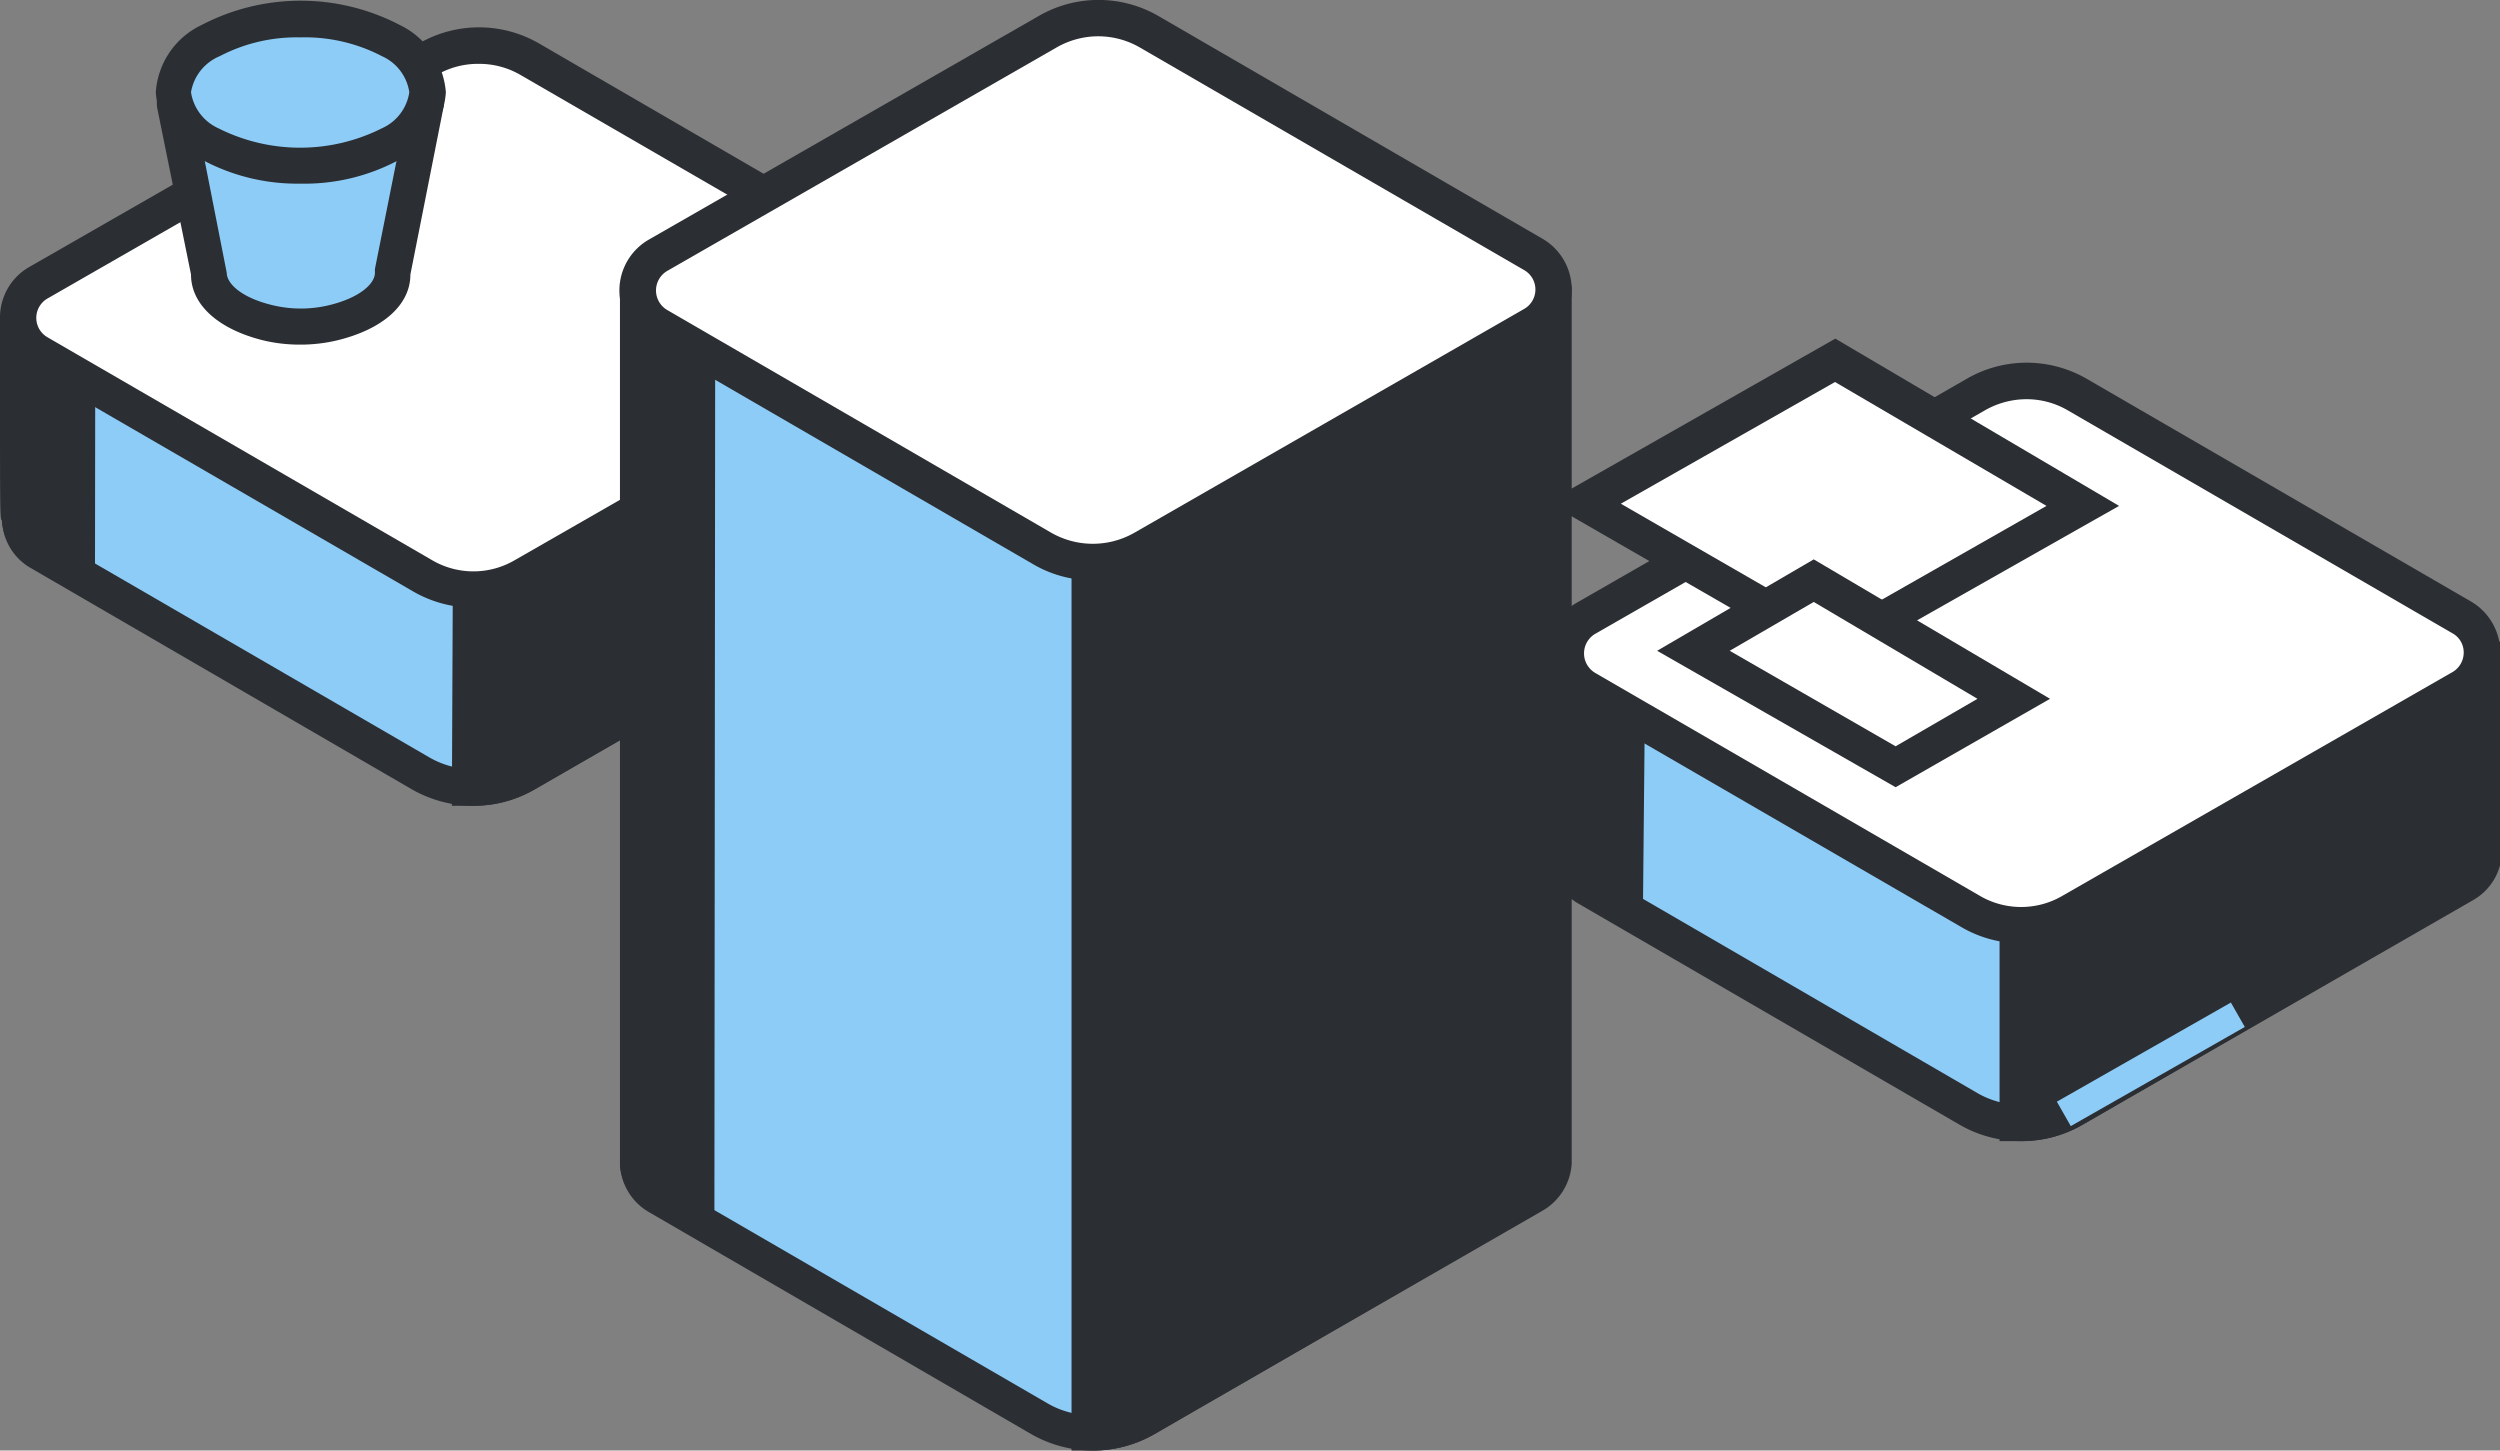 <?xml version="1.0" encoding="UTF-8"?> <svg xmlns="http://www.w3.org/2000/svg" id="content" viewBox="0 0 91.62 53.16"><rect x="0" y="0" width="91.62" height="53.16" fill="#808080" stroke="none"/> <defs> <style>.cls-1{fill:#8dccf7;}.cls-2{fill:#2b2e33;}.cls-3{fill:#fff;}</style> </defs> <title>KM</title> <path class="cls-1" d="M34.22,18.94s0-6.74,0-7.29a.12.12,0,0,0-.1-.12L19,12.88h0L17.62,4.54a.15.15,0,0,0-.13,0l-13.9,8a.17.17,0,0,1-.1,0L.83,11.79a.12.12,0,0,0-.16.12c0,.68,0,7.08,0,7.15v0a1.49,1.49,0,0,0,.72,1.14l14,8.12a3.86,3.86,0,0,0,3.86,0l14.21-8.15A1.47,1.47,0,0,0,34.22,19Z"></path> <path class="cls-2" d="M17.35,29.53a4.57,4.57,0,0,1-2.27-.61l-14-8.13a2.09,2.09,0,0,1-1-1.64c0-.08,0-.11,0-5.35V11.91a.78.78,0,0,1,.31-.63.8.8,0,0,1,.7-.13l2.44.68L17.16,4A.79.79,0,0,1,18,4l.27.15,1.33,8.05L34.2,10.85l.12,0a.79.79,0,0,1,.58.76c0,.07,0,7.26,0,7.3V19a2.1,2.1,0,0,1-1.06,1.73L19.6,28.92A4.4,4.4,0,0,1,17.35,29.53Zm-16-16.91V13.8c0,2.06,0,5.05,0,5.24a.8.8,0,0,0,.39.6l14,8.12a3.19,3.19,0,0,0,3.19,0l14.21-8.16a.78.78,0,0,0,.4-.68h0V12.25L19,13.56l-.28-.1-.29-.15L17.11,5.53,3.68,13.23l-.37-.06Z"></path> <path class="cls-2" d="M34.13,11.53,19,12.89h0L17.24,18V28.86a3.89,3.89,0,0,0,2-.51L33.48,20.2A1.47,1.47,0,0,0,34.22,19v0s0-6.73,0-7.29A.14.14,0,0,0,34.13,11.53Z"></path> <path class="cls-2" d="M17.35,29.53h-.79l.05-11.71,2-5.88.53.29,15-1.35.12,0a.8.8,0,0,1,.58.76c0,.07,0,7.27,0,7.31a2.15,2.15,0,0,1-1.07,1.81L19.6,28.93A4.48,4.48,0,0,1,17.35,29.53Zm.55-11.4v10a3.17,3.17,0,0,0,1-.38l14.21-8.15a.78.78,0,0,0,.4-.68c0-.1,0-4.92,0-6.68L19.49,13.52Z"></path> <path class="cls-2" d="M2.82,13.69s.21-.56.47-1.29L.83,11.72a.13.13,0,0,0-.16.12c0,.68,0,7.08,0,7.15v0a1.49,1.49,0,0,0,.72,1.14L2.82,21V13.69Z"></path> <path class="cls-2" d="M3.48,22.13,1.07,20.72a2.12,2.12,0,0,1-1-1.64C0,19,0,19,0,13.73V11.84a.78.78,0,0,1,.31-.63.8.8,0,0,1,.7-.13L4.16,12l-.24.68c-.2.53-.36,1-.43,1.18ZM1.34,12.55v1.18c0,2.06,0,5.06,0,5.24a.77.77,0,0,0,.39.6l.41.24.05-6.35s.08-.24.22-.61Z"></path> <path class="cls-3" d="M15.48,21.1,1.41,12.94a1.49,1.49,0,0,1,0-2.58L15.69,2.17a3.71,3.71,0,0,1,3.73,0l14.07,8.16a1.49,1.49,0,0,1,0,2.58l-14.28,8.2A3.74,3.74,0,0,1,15.48,21.1Z"></path> <path class="cls-2" d="M17.35,22.27a4.43,4.43,0,0,1-2.2-.59L1.07,13.52A2.15,2.15,0,0,1,0,11.65,2.13,2.13,0,0,1,1.08,9.78L15.36,1.59a4.39,4.39,0,0,1,4.39,0L33.83,9.76a2.14,2.14,0,0,1,1.07,1.87,2.11,2.11,0,0,1-1.08,1.86L19.54,21.68A4.26,4.26,0,0,1,17.35,22.27Zm.2-19.93A3,3,0,0,0,16,2.75L1.74,10.94a.82.82,0,0,0,0,1.42l14.08,8.16a3,3,0,0,0,3.06,0l14.28-8.19a.83.83,0,0,0,0-1.43L19.08,2.75A3,3,0,0,0,17.55,2.34Z"></path> <path class="cls-1" d="M6.83,3.38a.42.42,0,0,0-.41.46L7.64,10c0,.74.73,1.47,2.17,1.83a5,5,0,0,0,2.43,0c1.44-.36,2.16-1.09,2.16-1.83l1.22-6.15a.41.41,0,0,0-.41-.46Z"></path> <path class="cls-2" d="M11,12.63a5.76,5.76,0,0,1-1.37-.16C8,12.06,7,11.17,7,10.06L5.77,4A1.12,1.12,0,0,1,6,3.07a1.09,1.09,0,0,1,.8-.36h8.38a1.05,1.05,0,0,1,.8.36,1.07,1.07,0,0,1,.28.83l-1.22,6.16c0,1.11-1,2-2.67,2.41A5.79,5.79,0,0,1,11,12.63ZM7.14,4.05,8.31,10c0,.38.51.9,1.66,1.18a4.43,4.43,0,0,0,2.11,0c1.14-.28,1.66-.8,1.66-1.18V9.86L14.9,4.05Z"></path> <path class="cls-1" d="M14.31,1.48c1.81,1,1.81,2.75,0,3.8a7.31,7.31,0,0,1-6.57,0c-1.82-1-1.82-2.75,0-3.8A7.31,7.31,0,0,1,14.31,1.48Z"></path> <path class="cls-2" d="M11,6.73A7.35,7.35,0,0,1,7.4,5.85,2.94,2.94,0,0,1,5.71,3.38,2.94,2.94,0,0,1,7.4.91a7.85,7.85,0,0,1,7.24,0h0a3,3,0,0,1,1.7,2.47,2.93,2.93,0,0,1-1.7,2.47A7.3,7.3,0,0,1,11,6.73Zm0-5.36a6.09,6.09,0,0,0-2.95.69A1.74,1.74,0,0,0,7,3.38a1.74,1.74,0,0,0,1,1.32A6.67,6.67,0,0,0,14,4.7a1.72,1.72,0,0,0,1-1.32,1.72,1.72,0,0,0-1-1.32h0A6.11,6.11,0,0,0,11,1.37Z"></path> <path class="cls-1" d="M56.93,42.57V10.64a.12.12,0,0,0-.09-.11l-15.1,1.35h0L40.32,3.54a.11.11,0,0,0-.13,0l-13.9,8a.18.18,0,0,1-.1,0l-2.66-.74a.12.12,0,0,0-.16.12c0,.67,0,31.71,0,31.78v0a1.47,1.47,0,0,0,.73,1.13l14,8.12A3.86,3.86,0,0,0,42,52l14.22-8.16a1.47,1.47,0,0,0,.73-1.23Z"></path> <path class="cls-2" d="M40.05,53.16a4.57,4.57,0,0,1-2.27-.61l-14-8.13a2.12,2.12,0,0,1-1.05-1.64c0-.08,0-.11,0-23.06,0-4.84,0-8.58,0-8.81a.78.78,0,0,1,.31-.63.83.83,0,0,1,.7-.14l2.44.68L39.86,3a.8.8,0,0,1,.79,0l.28.16,1.33,8L56.9,9.85l.12,0a.8.8,0,0,1,.58.76c0,.32,0,31.91,0,31.94v.09a2.14,2.14,0,0,1-1.07,1.73L42.31,52.55A4.46,4.46,0,0,1,40.05,53.16ZM24,11.62v8.1c0,9,0,22.66,0,23a.8.8,0,0,0,.39.59l14,8.12a3.17,3.17,0,0,0,3.19,0l14.21-8.16a.8.8,0,0,0,.41-.68h0V11.25l-14.59,1.3-.3-.11-.27-.15L39.81,4.52,26.38,12.23,26,12.17Z"></path> <path class="cls-2" d="M56.84,10.53l-15.1,1.35s0,0,0,0L39.94,17V52.49A3.78,3.78,0,0,0,42,52l14.22-8.15a1.48,1.48,0,0,0,.73-1.23V10.65A.13.13,0,0,0,56.84,10.53Z"></path> <path class="cls-2" d="M40.05,53.16h-.14l-.64,0,0-36.34,2-5.91.54.31,15-1.34.12,0a.79.79,0,0,1,.58.76c0,.32,0,31.9,0,31.94a2.15,2.15,0,0,1-1.07,1.81L42.31,52.56A4.55,4.55,0,0,1,40.05,53.16Zm.55-36V51.78a3,3,0,0,0,1-.38l14.21-8.15a.82.82,0,0,0,.41-.68V11.25L42.19,12.51Z"></path> <path class="cls-2" d="M25.52,12.69s.21-.56.47-1.29l-2.46-.68a.12.12,0,0,0-.16.12c0,.68,0,31.71,0,31.78v0a1.47,1.47,0,0,0,.73,1.13l1.41.82V12.69Z"></path> <path class="cls-2" d="M26.18,45.76l-2.41-1.41a2.12,2.12,0,0,1-1.05-1.63c0-.09,0-.11,0-23.07,0-4.84,0-8.58,0-8.81a.78.78,0,0,1,.31-.63.83.83,0,0,1,.7-.14l3.15.88-.24.68-.43,1.18ZM24,11.55v8.1c0,9,0,22.67,0,23a.8.8,0,0,0,.39.59l.41.24V12.57l0-.11.22-.61Z"></path> <path class="cls-3" d="M38.18,20.1,24.11,11.94a1.49,1.49,0,0,1,0-2.58l14.28-8.2a3.74,3.74,0,0,1,3.73,0L56.19,9.33a1.49,1.49,0,0,1,0,2.58L41.91,20.1A3.71,3.71,0,0,1,38.18,20.1Z"></path> <path class="cls-2" d="M40.05,21.27a4.34,4.34,0,0,1-2.2-.6L23.78,12.51a2.15,2.15,0,0,1,0-3.73L38.06.59a4.38,4.38,0,0,1,4.4,0L56.53,8.75a2.15,2.15,0,0,1,1.07,1.87,2.13,2.13,0,0,1-1.08,1.87L42.25,20.68A4.43,4.43,0,0,1,40.05,21.27Zm.2-19.94a3.08,3.08,0,0,0-1.53.41L24.45,9.93a.83.83,0,0,0,0,1.43l14.07,8.16a3.07,3.07,0,0,0,3.06,0l14.28-8.2a.82.82,0,0,0,0-1.42L41.79,1.75A3.05,3.05,0,0,0,40.25,1.33Z"></path> <path class="cls-1" d="M90.94,31.23s0-6.73,0-7.29a.14.14,0,0,0-.1-.12l-15.1,1.36h0l-1.38-8.33a.12.12,0,0,0-.13,0l-13.9,8a.12.12,0,0,1-.1,0l-2.66-.74a.13.13,0,0,0-.16.12c0,.68,0,7.08,0,7.16v0a1.48,1.48,0,0,0,.72,1.13l14,8.12a3.83,3.83,0,0,0,3.86,0L90.2,32.49a1.47,1.47,0,0,0,.74-1.23Z"></path> <path class="cls-2" d="M74.07,41.82a4.47,4.47,0,0,1-2.27-.61l-14-8.12a2.13,2.13,0,0,1-1-1.64c0-.09,0-.12,0-5.68V24.21a.78.78,0,0,1,.31-.63.83.83,0,0,1,.7-.14l2.44.68,13.71-7.86a.8.8,0,0,1,.79,0l.27.16,1.34,8,14.64-1.31.11,0a.79.79,0,0,1,.58.76v7.4a2.09,2.09,0,0,1-1.06,1.72L76.32,41.22A4.49,4.49,0,0,1,74.07,41.82Zm-16-16.9v6.41a.79.79,0,0,0,.4.6l14,8.13a3.19,3.19,0,0,0,3.19,0l14.21-8.15a.78.78,0,0,0,.4-.68h0V24.55l-14.59,1.3-.3-.11-.27-.15-1.29-7.77L60.4,25.53,60,25.47Z"></path> <path class="cls-2" d="M90.85,23.83l-15.1,1.35h0L74,30.32V41.15a3.79,3.79,0,0,0,2-.5L90.2,32.49a1.46,1.46,0,0,0,.74-1.23v0S91,24.5,91,24A.13.13,0,0,0,90.85,23.83Z"></path> <path class="cls-2" d="M74.07,41.82h-.14l-.65,0,0-11.7,2-5.91.55.31,15-1.34.11,0a.78.78,0,0,1,.58.76v7.3a2.16,2.16,0,0,1-1.07,1.82L76.32,41.22A4.41,4.41,0,0,1,74.07,41.82Zm.55-11.39v10a3.24,3.24,0,0,0,1-.37l14.21-8.16a.78.78,0,0,0,.4-.68c0-.09,0-4.92,0-6.68L76.21,25.81Z"></path> <path class="cls-2" d="M59.54,26,60,24.7,57.55,24a.12.12,0,0,0-.16.12c0,.68,0,7.07,0,7.15v0a1.45,1.45,0,0,0,.72,1.13l1.42.82V26Z"></path> <path class="cls-2" d="M60.2,34.42,57.79,33a2.11,2.11,0,0,1-1-1.64c0-.09,0-.12,0-5.68V24.14a.78.78,0,0,1,.31-.63.83.83,0,0,1,.7-.14l3.15.88-.24.67c-.2.54-.36,1-.43,1.19Zm-2.15-9.57v6.41a.82.82,0,0,0,.4.61l.41.24,0-6.35.23-.61Z"></path> <path class="cls-3" d="M72.2,33.4,58.13,25.24a1.49,1.49,0,0,1,0-2.58l14.28-8.2a3.74,3.74,0,0,1,3.73,0l14.07,8.16a1.49,1.49,0,0,1,0,2.58L75.93,33.4A3.71,3.71,0,0,1,72.2,33.4Z"></path> <path class="cls-2" d="M74.07,34.57a4.34,4.34,0,0,1-2.2-.6L57.79,25.81a2.14,2.14,0,0,1-1.07-1.87,2.11,2.11,0,0,1,1.08-1.86l14.28-8.2a4.39,4.39,0,0,1,4.39,0l14.08,8.16a2.16,2.16,0,0,1,0,3.74L76.26,34A4.36,4.36,0,0,1,74.07,34.57Zm.2-19.94a3.08,3.08,0,0,0-1.53.41L58.46,23.23a.83.83,0,0,0,0,1.43l14.08,8.16a3,3,0,0,0,3.06,0l14.28-8.19a.83.83,0,0,0,.41-.71.8.8,0,0,0-.41-.71L75.8,15.05A3,3,0,0,0,74.27,14.63Z"></path> <rect class="cls-1" x="75.15" y="38.49" width="7.34" height="1.03" transform="translate(-8.97 44.13) rotate(-29.67)"></rect> <polygon class="cls-3" points="58.06 18.42 67.22 23.69 76.33 18.55 67.26 13.21 58.06 18.42"></polygon> <path class="cls-2" d="M67.21,24.46l-10.5-6.05,10.55-6,10.4,6.13Zm-7.81-6,7.82,4.51L75,18.54,67.25,14Z"></path> <polygon class="cls-3" points="62.06 23.82 69.47 28.08 73.81 25.57 66.47 21.25 62.06 23.82"></polygon> <path class="cls-2" d="M69.47,28.85l-8.74-5,5.74-3.35,8.66,5.11Zm-6.08-5,6.08,3.5,3-1.74-6-3.55Z"></path> </svg> 